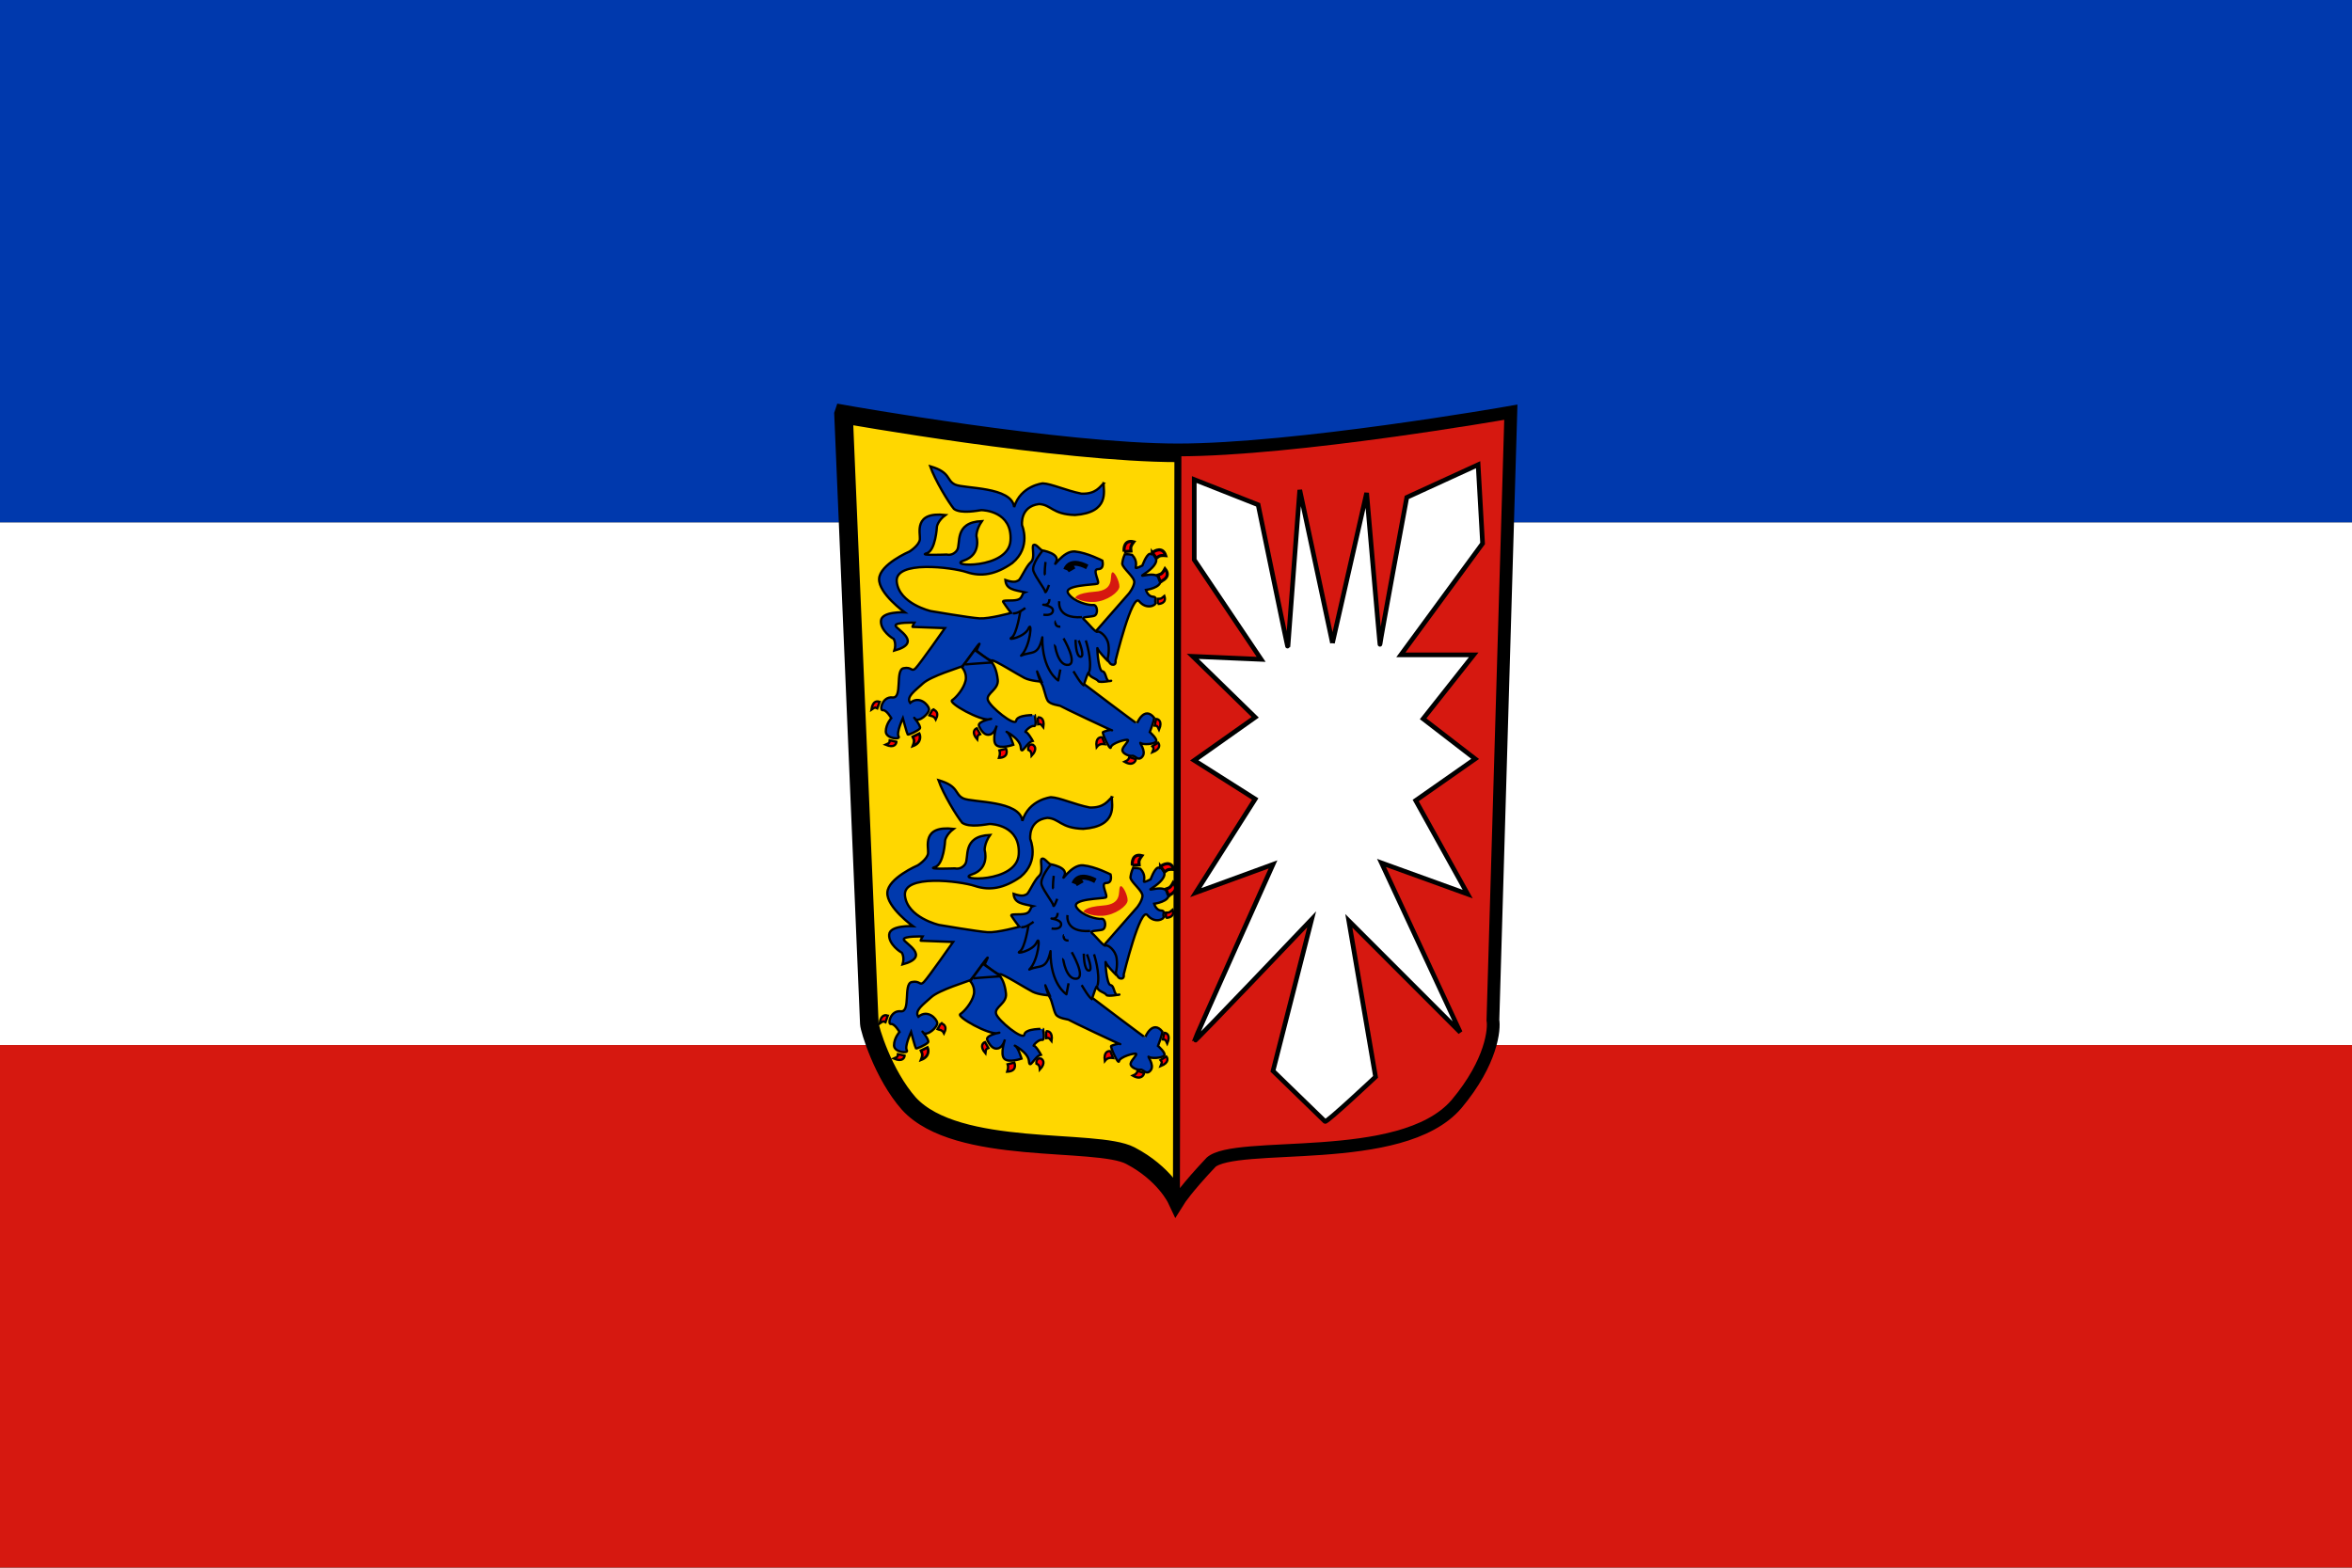 <?xml version="1.0" encoding="UTF-8" standalone="no"?>
<!-- Created with Sodipodi ("http://www.sodipodi.com/") -->
<svg
    xmlns:inkscape="http://www.inkscape.org/namespaces/inkscape"
    xmlns:rdf="http://www.w3.org/1999/02/22-rdf-syntax-ns#"
    xmlns="http://www.w3.org/2000/svg"
    xmlns:cc="http://creativecommons.org/ns#"
    xmlns:dc="http://purl.org/dc/elements/1.1/"
    xmlns:sodipodi="http://sodipodi.sourceforge.net/DTD/sodipodi-0.dtd"
    id="svg684"
    inkscape:version="0.48.3.1 r9886"
    viewBox="0 0 744.09 496.02"
    sodipodi:version="0.32"
    version="1.1"
    inkscape:output_extension="org.inkscape.output.svg.inkscape"
    sodipodi:docname="_svgclean2.svg"
  >
  <rect x="0" y="0" width="744.09" height="496.02" fill="#333333" stroke="none"/>
  <sodipodi:namedview
      id="base"
      inkscape:window-x="0"
      inkscape:window-y="0"
      inkscape:window-height="645"
      inkscape:window-maximized="0"
      inkscape:zoom="0.73108995"
      showgrid="false"
      inkscape:current-layer="svg684"
      inkscape:cx="372.04724"
      inkscape:cy="-308.27068"
      inkscape:window-width="674"
  />
  <g
      id="g1193"
      transform="translate(0 -.035)"
    >
    <rect
        id="rect979"
        style="fill-rule:evenodd;stroke-width:1pt;fill:#0039ad"
        height="165.33"
        width="744.09"
        y=".035"
        x="0"
    />
    <rect
        id="rect978"
        style="fill-rule:evenodd;stroke-width:1pt;fill:#ffffff"
        height="165.37"
        width="744.09"
        y="165.37"
        x="0"
    />
    <rect
        id="rect977"
        style="fill-rule:evenodd;stroke-width:1pt;fill:#d61810"
        height="165.33"
        width="744.09"
        y="330.73"
        x="0"
    />
  </g
  >
  <g
      id="g1121"
      transform="matrix(1.12 0 0 1.12 -43.506 2.11)"
    >
    <path
        id="path688"
        style="fill-rule:evenodd;stroke:#000000;stroke-width:5;fill:#ffd700"
        d="m234.63 90.261s58.42 10.409 90.04 10.409c31.61 0 88.84-10.008 88.84-10.008l-4.8 162.88c0.4 2-0.13 10.69-9.61 22.01-14.4 16.81-58.82 9.2-66.03 15.61-6.8 7.2-8.8 10.4-8.8 10.4s-3.2-6.8-12.41-11.61c-9.2-4.8-46.6 0.23-59.63-14-7.01-7.94-10.6-20.21-10.65-21.51l-6.95-164.18z"
        sodipodi:nodetypes="ccccccscccssc"
        inkscape:connector-curvature="0"
        transform="matrix(1.049,0,0,1.049,30.989,20.448)"
    />
    <path
        id="path797"
        style="fill-rule:evenodd;stroke:#000000;stroke-width:1.875;fill:#d61810"
        d="m324.67 100.67c31.61 0 88.84-10.008 88.84-10.008l-4.8 162.88c0.4 2-0.13 10.69-9.61 22.01-14.4 16.81-58.82 9.2-66.03 15.61-6.8 7.2-8.8 10.4-8.8 10.4l0.4-200.89z"
        sodipodi:nodetypes="cccsccc"
        inkscape:connector-curvature="0"
        transform="matrix(1.049,0,0,1.049,30.989,20.448)"
    />
    <path
        id="path690"
        inkscape:connector-curvature="0"
        style="fill-rule:evenodd;stroke:#000000;stroke-width:1.25;fill:#ffffff"
        transform="matrix(1.049,0,0,1.049,30.989,20.448)"
        d="m366.29 151.89 9.2-40.42s3.6 41.62 3.6 40.82 7.21-39.62 7.21-39.62l19.21-8.8 1.2 21.21-22.01 30.01h19.61l-13.61 17.21 14.01 10.8-16.01 11.21 14 25.21-23.21-8.4 21.21 45.62-30.01-30.02 7.2 42.02s-13.2 12.41-13.6 12.01-14.01-13.61-14.01-13.61l10.41-40.82s-31.62 33.22-31.62 32.82 21.21-47.62 21.21-47.62l-20.81 7.6 16.01-25.21-16.41-10.41 16.41-11.6-16.81-16.41 18.41 0.8-18.01-26.81v-21.61l17.21 6.8s8 38.82 8 38.42 3.2-42.42 3.2-42.42l8.81 41.22z"
    />
    <path
        id="path704"
        style="fill-rule:evenodd;stroke:#000000;stroke-width:.625;fill:#0039ad"
        d="m73.422 144.64 8.761-10s1.238-1.52 1.428-2.95c0.191-1.43-3.047-3.72-3.238-5.05 0.083-0.67 0.176-1.36 0.682-2.54 0.935-0.08 1.555 0.06 1.985 0.16 1.523 1.62 0.952 3.05 0.952 3.43s1.809-0.57 1.809-0.57 1.048-2.96 2-3.15c0.953-0.19 1.524 0.67 1.714 1.53 0.191 0.86-0.857 2.38-3.237 3.9-2.381 1.53 3.523-1.43 4.38 1.62 0.381 2.1-3.904 2.67-3.904 2.67s0.476 1.71 1.809 1.81c1.333 0.09 0.457 0.84 0.742 1.6 0.286 0.76-2.456 2.02-4.361-0.36-1.904-2.39-6.38 15.99-6.38 15.99s0.286 1.43-1.048 1.05c-1.333-0.38-4.094-8.86-4.094-9.14z"
        sodipodi:nodetypes="ccccccccccccccccccc"
        inkscape:connector-curvature="0"
        transform="matrix(1.049,0,0,1.049,273.85,113.21)"
    />
    <path
        id="path691"
        style="fill-rule:evenodd;stroke:#000000;stroke-width:.625;fill:#0039ad"
        d="m75.344 104.99c0 2.02 1.638 7.86-7.698 8.52-6.134-0.18-6.352-2.77-9.664-2.95-5.241 0.66-4.586 5.73-4.586 5.73s2.574 5.86-2.621 10.16c-4.449 3.12-8.353 3.77-12.284 2.45-3.931-1.31-19.491-3.27-18.836 2.62 0.655 5.9 9.172 7.87 9.172 7.87s10.483 1.8 13.104 1.96c2.62 0.17 8.517-1.47 8.517-1.47s-1.31-1.64-2.13-2.95c-0.409-0.65 2.307-0.18 3.81-0.57 1.502-0.39 1.126-1.74 1.961-2.04-2.832-0.64-4.987-0.73-5.183-3.3 2.305 0.76 2.861 0.44 3.516 0.11s2.018-3.77 3.329-4.91c1.31-1.15 0.122-4.17 0.737-4.65 0.618-0.35 1.499 0.97 2.249 1.45 0 0 4.978 0.81 3.831 3.1-1.146 2.29 1.802-3.11 5.078-2.78 3.276 0.32 7.371 2.45 7.371 2.45s0.655 2.3-1.147 2.3 0.655 3.6-0.164 3.93c-0.819 0.32-9.336 0.32-7.862 2.62 1.474 2.29 5.569 3.27 6.716 3.11 1.146-0.16 1.474 2.62 0.164 2.95-1.311 0.32-3.604 0.16-2.621 0.98s3.112 3.6 3.603 3.28c0.492-0.33 2.621 1.14 2.948 3.44 0.328 2.29-0.327 4.26-0.327 4.26s-2.457-2.46-2.621-3.28 0.164 6.06 1.311 6.22c1.146 0.17 0.819 2.95 2.129 2.62 1.31-0.32-2.948 0.66-3.276 0-0.328-0.65-2.457-0.98-2.457-2.13 0-1.14-1.31 2.95-1.31 2.95s14.25 10.81 14.25 10.65c0-0.17 1.988-4.85 4.608-1.57 0.043 0.66-1.169 3.86-1.169 3.86s2.293 1.97 1.638 2.62c-0.655 0.66-3.439 0.82-4.094 0.33-0.656-0.49 1.637 2.13 0.491 3.6-1.147 1.48-1.966-0.32-2.785-0.16s-2.784-0.65-2.62-1.64c0.164-0.98 1.801-2.29 1.474-2.62-0.328-0.33-4.422 0.82-4.586 1.97-0.164 1.14-2.457-3.93-2.13-4.1 0.328-0.16 2.13-0.82 2.457-0.49 0.328 0.33-13.758-6.39-13.922-6.55s-2.785-0.33-3.44-1.48c-0.655-1.14-0.982-3.6-1.638-4.58-0.655-0.98-1.374-3.88-1.146-3.11l1.146 2.62s-2.948-0.17-4.586-0.99c-1.638-0.81-8.353-5.07-8.845-4.74-0.491 0.32-4.094-2.63-4.094-2.63l0.819-1.8c0.044-0.61-4.095 5.73-4.75 6.06s-8.354 2.62-10.483 4.59c-2.129 1.96-4.586 3.6-3.44 5.24 2.463-2.09 4.914 0.49 5.078 1.64 0.164 1.14-2.784 3.76-3.767 2.62-0.983-1.15 1.801 1.96 1.31 2.62-0.491 0.65-3.112 1.8-3.276 1.64-0.163-0.17-1.31-4.42-1.31-4.42s-1.802 3.93-1.147 4.91c0.656 0.98-3.439 0.65-3.439-1.31 0-1.97 1.474-3.6 1.474-3.6s-1.311-2.3-2.293-2.14c-0.983 0.17-0.164-3.76 2.62-3.43 2.785 0.32 0.656-7.37 2.949-7.87 2.293-0.49 2.129 1.15 3.275 0 1.147-1.14 7.892-10.8 7.892-10.8s-8.547-0.33-8.71-0.33c-0.164 0 0.491-1.15 0.491-1.15s-5.241-0.16-5.078 0.82c0.164 0.98 7.535 4.58-0.327 6.71 0.604-1.95-0.164-3.27-0.328-3.27s-3.439-2.13-3.276-4.75c0.164-2.62 6.388-2.29 6.388-2.29s-7.043-5.08-6.879-9.01 8.19-7.37 8.19-7.37 2.62-1.64 2.784-3.28-1.802-7.53 6.879-6.55c-2.022 1.51-2.293 3.11-2.293 3.11s-0.327 6.55-2.784 7.21c-2.457 0.65 5.405 0.33 5.405 0.33s1.638 0.49 2.784-1.15c1.147-1.64-0.982-7.54 6.716-7.86-1.602 2.3-1.474 4.09-1.474 4.09s1.474 4.92-3.44 6.55c-4.914 1.64 12.121 2.46 12.612-5.4s-7.204-8.19-7.862-8.19c-0.877 0.09-5.414 1.08-7.371-0.33-1.474-1.8-5.083-7.72-6.387-11.47 5.626 1.61 4.258 3.77 6.715 4.92 2.457 1.14 15.233 0.49 15.888 6.06 1.752-5.79 7.698-6.39 7.698-6.39 2.325 0.09 6.312 1.95 10.407 2.77 3.919 0.16 4.996-1.9 5.972-2.77z"
        sodipodi:nodetypes="cccccccccccscccccccccccccccccccccccccccccccccccccccccccccccccccccccccccccccccccccccccccccccccccccccc"
        inkscape:connector-curvature="0"
        transform="matrix(1.049,0,0,1.049,273.85,113.21)"
    />
    <path
        id="path692"
        inkscape:connector-curvature="0"
        style="fill-rule:evenodd;stroke-width:1pt;fill:#d61810"
        transform="matrix(1.049,0,0,1.049,273.85,113.21)"
        d="m67.708 135.78c0.095 0 0.19-1.24 5.333-1.62 5.142-0.38 3.999-3.71 4.475-4.95 0.477-1.24 2.191 2.19 2.096 3.62-0.096 1.43-3.334 3.91-6.762 4.1s-5.237-1.24-5.142-1.15z"
    />
    <path
        id="path693"
        inkscape:connector-curvature="0"
        style="stroke:#000000;stroke-width:.625;fill:none"
        transform="matrix(1.049,0,0,1.049,273.85,113.21)"
        d="m59.709 126.16s-0.381 3.34-0.096 3.53"
    />
    <path
        id="path694"
        inkscape:connector-curvature="0"
        style="stroke:#000000;stroke-width:.625;fill:none"
        transform="matrix(1.049,0,0,1.049,273.85,113.21)"
        d="m58.852 123.21s-3.048 3.62-2.381 5.43c0.666 1.81 3.047 4.76 3.142 5.52 0.096 0.77 1.048-1.8 1.048-1.8"
    />
    <path
        id="path695"
        inkscape:connector-curvature="0"
        style="stroke:#000000;stroke-width:.625;fill:none"
        transform="matrix(1.049,0,0,1.049,273.85,113.21)"
        d="m60.756 136.16s0.095 1.62-1.333 1.53c-1.429-0.1 2.476 0.09 2.285 1.62-0.19 1.52-2.571 1.04-2.571 1.04"
    />
    <path
        id="path696"
        inkscape:connector-curvature="0"
        style="stroke:#000000;stroke-width:.625;fill:none"
        transform="matrix(1.049,0,0,1.049,273.85,113.21)"
        d="m62.47 142.16c-0.095 0-0.381 1.53 1.238 1.43"
    />
    <path
        id="path697"
        inkscape:connector-curvature="0"
        style="stroke:#000000;stroke-width:.625;fill:none"
        transform="matrix(1.049,0,0,1.049,273.85,113.21)"
        d="m54.28 138.54s-2.094 1.72-3.332 1.43"
    />
    <path
        id="path699"
        style="stroke-linejoin:round;stroke:#000000;stroke-width:.625;fill:none"
        d="m52.947 139.31s-0.952 6.38-2.38 7.23c-1.429 0.86 3.523-0.09 4.571-2.47 1.047-2.38 0.571 4.76-2 7.33 2.857-1.33 4.571 0.29 5.714-4.95-0.096 8.95 4.285 11.62 4.285 11.62l0.571-2.96"
        sodipodi:nodetypes="ccccccc"
        inkscape:connector-curvature="0"
        transform="matrix(1.049,0,0,1.049,273.85,113.21)"
    />
    <path
        id="path700"
        inkscape:connector-curvature="0"
        style="stroke:#000000;stroke-width:.625;fill:none"
        transform="matrix(1.049,0,0,1.049,273.85,113.21)"
        d="m62.28 148.45c-0.095 0.09 0.762 5.71 3.523 5.43 2.762-0.29-1.238-7.15-1.238-7.15"
    />
    <path
        id="path701"
        inkscape:connector-curvature="0"
        style="stroke:#000000;stroke-width:.625;fill:none"
        transform="matrix(1.049,0,0,1.049,273.85,113.21)"
        d="m67.803 147.12s0 4.47 1.333 4.57c1.334 0.09-0.476-4.39-0.476-4.39"
    />
    <path
        id="path702"
        inkscape:connector-curvature="0"
        style="stroke:#000000;stroke-width:.625;fill:none"
        transform="matrix(1.049,0,0,1.049,273.85,113.21)"
        d="m70.565 147.3s1.714 5.15 0.952 8.39"
    />
    <path
        id="path703"
        inkscape:connector-curvature="0"
        style="stroke:#000000;stroke-width:.625;fill:none"
        transform="matrix(1.049,0,0,1.049,273.85,113.21)"
        d="m67.232 155.59c0.381 0.57 2 3.52 2.952 3.91"
    />
    <path
        id="path705"
        inkscape:connector-curvature="0"
        style="stroke:#000000;stroke-width:1pt;fill:none"
        transform="matrix(1.049,0,0,1.049,273.85,113.21)"
        d="m70.946 127.5c-0.191-0.1-4.476-2.57-5.809 0.76"
    />
    <path
        id="path706"
        inkscape:connector-curvature="0"
        style="stroke:#000000;stroke-width:1pt;fill:none"
        transform="matrix(1.049,0,0,1.049,273.85,113.21)"
        d="m67.422 127.31-1.809 1.05"
    />
    <path
        id="path707"
        inkscape:connector-curvature="0"
        style="stroke:#000000;stroke-width:.625;fill:none"
        transform="matrix(1.049,0,0,1.049,273.85,113.21)"
        d="m63.422 136.74s-0.856 4.76 6.095 4.28"
    />
    <path
        id="path709"
        style="fill-rule:evenodd;stroke:#000000;stroke-width:.625;fill:#0039ad"
        d="m37.235 154.54s1.428 1.53 0.952 3.62c-0.476 2.1-2.476 4.48-3.619 5.24s7.714 5.62 9.999 5.14c2.286-0.48-3.428 0.38-2.761 1.81 0.666 1.43 1.618 2.67 2.952 2.29 1.333-0.38 1.809-2.38 1.809-2.38s-1.333 3.9-0.191 5.14c1.143 1.24 4.667 0 4.667 0s-0.857-2.95-1.714-3.43 3.523 1.62 3.714 4.09c0.19 2.48 1.419-1.25 3.237-1.71-0.095-0.19-1.428-2.47-1.904-2.38s1.238-1.81 2.19-1.62 0.19-2.95 0.286-2.95c0.095 0-4.762-0.19-5.047 1.52-0.286 1.72-7.143-3.81-7.619-5.62-0.476-1.8 2.952-2.76 2.667-5.42-0.286-2.67-1.143-4.38-2-5.05l-4.19-2.95-3.428 4.66z"
        sodipodi:nodetypes="ccccccccccccccccccccc"
        inkscape:connector-curvature="0"
        transform="matrix(1.049,0,0,1.049,273.85,113.21)"
    />
    <path
        id="path710"
        inkscape:connector-curvature="0"
        style="stroke:#000000;stroke-width:.625;fill:none"
        transform="matrix(1.049,0,0,1.049,273.85,113.21)"
        d="m38.092 153.78c0.285-0.09 7.523-0.57 7.523-0.57"
    />
    <path
        id="path711"
        style="fill-rule:evenodd;stroke:#000000;stroke-width:.625;fill:#ff0000"
        d="m57.631 168.04c0.468-0.11 1.887 0.02 1.506 2.6-0.849-1.1-0.989-0.78-1.419-0.74l-0.087-1.86z"
        sodipodi:nodetypes="cccc"
        inkscape:connector-curvature="0"
        transform="matrix(1.049,0,0,1.049,273.85,113.21)"
    />
    <path
        id="path712"
        style="fill-rule:evenodd;stroke:#000000;stroke-width:.625;fill:#ff0000"
        d="m56.195 175.36c0.453 0.16 1.546 1.08-0.219 2.99-0.081-1.39-0.534-1.36-0.911-1.57-0.131-0.83 0.285-1.61 1.13-1.42z"
        sodipodi:nodetypes="cccc"
        inkscape:connector-curvature="0"
        transform="matrix(1.049,0,0,1.049,273.85,113.21)"
    />
    <path
        id="path713"
        style="fill-rule:evenodd;stroke:#000000;stroke-width:.625;fill:#ff0000"
        d="m49.092 176.47c0.205 0.44 0.698 2.33-1.899 2.45 0.368-1.16 0.22-1.59 0.098-2l1.801-0.45z"
        sodipodi:nodetypes="cccc"
        inkscape:connector-curvature="0"
        transform="matrix(1.049,0,0,1.049,273.85,113.21)"
    />
    <path
        id="path714"
        style="fill-rule:evenodd;stroke:#000000;stroke-width:.625;fill:#ff0000"
        d="m41.217 170.95c-0.459 0.15-1.591 1.01 0.092 2.99 0.139-1.38 0.428-1.18 0.813-1.37l-0.905-1.62z"
        sodipodi:nodetypes="cccc"
        inkscape:connector-curvature="0"
        transform="matrix(1.049,0,0,1.049,273.85,113.21)"
    />
    <path
        id="path715"
        style="fill-rule:evenodd;stroke:#000000;stroke-width:.625;fill:#ff0000"
        d="m74.973 173.4c-0.468-0.12-1.887 0.06-1.506 2.63 0.85-1.1 1.809-0.82 2.239-0.78l-0.733-1.85z"
        sodipodi:nodetypes="cccc"
        inkscape:connector-curvature="0"
        transform="matrix(1.049,0,0,1.049,273.85,113.21)"
    />
    <path
        id="path716"
        style="fill-rule:evenodd;stroke:#000000;stroke-width:.625;fill:#ff0000"
        d="m84.052 179.29c-0.06 0.48-0.778 1.98-3.04 0.7 1.02-0.43 1.16-0.87 1.279-1.29l1.761 0.59z"
        sodipodi:nodetypes="cccc"
        inkscape:connector-curvature="0"
        transform="matrix(1.049,0,0,1.049,273.85,113.21)"
    />
    <path
        id="path717"
        style="fill-rule:evenodd;stroke:#000000;stroke-width:.625;fill:#ff0000"
        d="m90.018 174.82c0.332 0.35 0.913 1.65-1.512 2.59 0.538-1.28 0.189-1.25-0.057-1.6l1.569-0.99z"
        sodipodi:nodetypes="cccc"
        inkscape:connector-curvature="0"
        transform="matrix(1.049,0,0,1.049,273.85,113.21)"
    />
    <path
        id="path718"
        style="fill-rule:evenodd;stroke:#000000;stroke-width:.826;fill:#ff0000"
        d="m80.884 123.37c-0.117-0.82 0.021-3.3 2.593-2.63-1.101 1.48-0.779 1.72-0.74 2.48l-1.853 0.15z"
        sodipodi:nodetypes="cccc"
        inkscape:connector-curvature="0"
        transform="matrix(1.049,0,0,1.049,273.85,113.21)"
    />
    <path
        id="path719"
        style="fill-rule:evenodd;stroke:#000000;stroke-width:.625;fill:#ff0000"
        d="m89.485 168.44c0.483 0 1.822 0.49 0.811 2.88-0.548-1.28-0.763-1-1.189-1.07l0.378-1.81z"
        sodipodi:nodetypes="cccc"
        inkscape:connector-curvature="0"
        transform="matrix(1.049,0,0,1.049,273.85,113.21)"
    />
    <path
        id="path720"
        style="fill-rule:evenodd;stroke:#000000;stroke-width:.625;fill:#ff0000"
        d="m29.33 165.87c0.46 0.15 1.904 0.58 0.846 2.72-0.53-1.07-1.365-0.91-1.751-1.1l0.905-1.62z"
        sodipodi:nodetypes="cccc"
        inkscape:connector-curvature="0"
        transform="matrix(1.049,0,0,1.049,273.85,113.21)"
    />
    <path
        id="path721"
        style="fill-rule:evenodd;stroke:#000000;stroke-width:.716;fill:#ff0000"
        d="m25.719 172.39c0.271 0.54 0.662 2.44-1.714 3.32 0.652-1.68 0.126-1.92-0.063-2.45l1.777-0.87z"
        sodipodi:nodetypes="cccc"
        inkscape:connector-curvature="0"
        transform="matrix(1.049,0,0,1.049,273.85,113.21)"
    />
    <path
        id="path722"
        style="fill-rule:evenodd;stroke:#000000;stroke-width:.625;fill:#ff0000"
        d="m19.554 174.59c-0.006 0.49-0.501 1.82-2.891 0.8 1.281-0.54 1.005-0.76 1.077-1.19l1.814 0.39z"
        sodipodi:nodetypes="cccc"
        inkscape:connector-curvature="0"
        transform="matrix(1.049,0,0,1.049,273.85,113.21)"
    />
    <path
        id="path723"
        style="fill-rule:evenodd;stroke:#000000;stroke-width:.625;fill:#ff0000"
        d="m15.026 163.87c-0.414-0.25-1.812-0.53-2.196 2.04 1.133-0.81 1.173-0.46 1.572-0.3l0.624-1.74z"
        sodipodi:nodetypes="cccc"
        inkscape:connector-curvature="0"
        transform="matrix(1.049,0,0,1.049,273.85,113.21)"
    />
    <path
        id="path724"
        style="fill-rule:evenodd;stroke:#000000;stroke-width:.826;fill:#ff0000"
        d="m88.47 123.65c0.632-0.53 2.804-1.73 3.607 0.8-1.843-0.15-1.878 0.26-2.493 0.69l-1.114-1.49z"
        sodipodi:nodetypes="cccc"
        inkscape:connector-curvature="0"
        transform="matrix(1.049,0,0,1.049,273.85,113.21)"
    />
    <path
        id="path725"
        style="fill-rule:evenodd;stroke:#000000;stroke-width:.826;fill:#ff0000"
        d="m90.584 131.45c0.792-0.24 2.984-1.4 1.305-3.46-0.887 1.63-1.243 1.43-1.941 1.71l0.636 1.75z"
        sodipodi:nodetypes="cccc"
        inkscape:connector-curvature="0"
        transform="matrix(1.049,0,0,1.049,273.85,113.21)"
    />
    <path
        id="path726"
        style="fill-rule:evenodd;stroke:#000000;stroke-width:.622;fill:#ff0000"
        d="m89.927 137.47c0.623 0.03 2.469-0.25 1.793-2.13-1.036 0.93-1.241 0.7-1.806 0.73l0.013 1.4z"
        sodipodi:nodetypes="cccc"
        inkscape:connector-curvature="0"
        transform="matrix(1.049,0,0,1.049,273.85,113.21)"
    />
    <path
        id="path868"
        style="fill-rule:evenodd;stroke:#000000;stroke-width:.625;fill:#0039ad"
        d="m73.422 144.64 8.761-10s1.238-1.52 1.428-2.95c0.191-1.43-3.047-3.72-3.238-5.05 0.083-0.67 0.176-1.36 0.682-2.54 0.935-0.08 1.555 0.06 1.985 0.16 1.523 1.62 0.952 3.05 0.952 3.43s1.809-0.57 1.809-0.57 1.048-2.96 2-3.15c0.953-0.19 1.524 0.67 1.714 1.53 0.191 0.86-0.857 2.38-3.237 3.9-2.381 1.53 3.523-1.43 4.38 1.62 0.381 2.1-3.904 2.67-3.904 2.67s0.476 1.71 1.809 1.81c1.333 0.09 0.457 0.84 0.742 1.6 0.286 0.76-2.456 2.02-4.361-0.36-1.904-2.39-6.38 15.99-6.38 15.99s0.286 1.43-1.048 1.05c-1.333-0.38-4.094-8.86-4.094-9.14z"
        sodipodi:nodetypes="ccccccccccccccccccc"
        inkscape:connector-curvature="0"
        transform="matrix(1.049,0,0,1.049,271.53,24.544)"
    />
    <path
        id="path869"
        style="fill-rule:evenodd;stroke:#000000;stroke-width:.625;fill:#0039ad"
        d="m75.344 104.99c0 2.02 1.638 7.86-7.698 8.52-6.134-0.18-6.352-2.77-9.664-2.95-5.241 0.66-4.586 5.73-4.586 5.73s2.574 5.86-2.621 10.16c-4.449 3.12-8.353 3.77-12.284 2.45-3.931-1.31-19.491-3.27-18.836 2.62 0.655 5.9 9.172 7.87 9.172 7.87s10.483 1.8 13.104 1.96c2.62 0.17 8.517-1.47 8.517-1.47s-1.31-1.64-2.13-2.95c-0.409-0.65 2.307-0.18 3.81-0.57 1.502-0.39 1.126-1.74 1.961-2.04-2.832-0.64-4.987-0.73-5.183-3.3 2.305 0.76 2.861 0.44 3.516 0.11s2.018-3.77 3.329-4.91c1.31-1.15 0.122-4.17 0.737-4.65 0.618-0.35 1.499 0.97 2.249 1.45 0 0 4.978 0.81 3.831 3.1-1.146 2.29 1.802-3.11 5.078-2.78 3.276 0.32 7.371 2.45 7.371 2.45s0.655 2.3-1.147 2.3 0.655 3.6-0.164 3.93c-0.819 0.32-9.336 0.32-7.862 2.62 1.474 2.29 5.569 3.27 6.716 3.11 1.146-0.16 1.474 2.62 0.164 2.95-1.311 0.32-3.604 0.16-2.621 0.98s3.112 3.6 3.603 3.28c0.492-0.33 2.621 1.14 2.948 3.44 0.328 2.29-0.327 4.26-0.327 4.26s-2.457-2.46-2.621-3.28 0.164 6.06 1.311 6.22c1.146 0.17 0.819 2.95 2.129 2.62 1.31-0.32-2.948 0.66-3.276 0-0.328-0.65-2.457-0.98-2.457-2.13 0-1.14-1.31 2.95-1.31 2.95s14.25 10.81 14.25 10.65c0-0.17 1.988-4.85 4.608-1.57 0.043 0.66-1.169 3.86-1.169 3.86s2.293 1.97 1.638 2.62c-0.655 0.66-3.439 0.82-4.094 0.33-0.656-0.49 1.637 2.13 0.491 3.6-1.147 1.48-1.966-0.32-2.785-0.16s-2.784-0.65-2.62-1.64c0.164-0.98 1.801-2.29 1.474-2.62-0.328-0.33-4.422 0.82-4.586 1.97-0.164 1.14-2.457-3.93-2.13-4.1 0.328-0.16 2.13-0.82 2.457-0.49 0.328 0.33-13.758-6.39-13.922-6.55s-2.785-0.33-3.44-1.48c-0.655-1.14-0.982-3.6-1.638-4.58-0.655-0.98-1.374-3.88-1.146-3.11l1.146 2.62s-2.948-0.17-4.586-0.99c-1.638-0.81-8.353-5.07-8.845-4.74-0.491 0.32-4.094-2.63-4.094-2.63l0.819-1.8c0.044-0.61-4.095 5.73-4.75 6.06s-8.354 2.62-10.483 4.59c-2.129 1.96-4.586 3.6-3.44 5.24 2.463-2.09 4.914 0.49 5.078 1.64 0.164 1.14-2.784 3.76-3.767 2.62-0.983-1.15 1.801 1.96 1.31 2.62-0.491 0.65-3.112 1.8-3.276 1.64-0.163-0.17-1.31-4.42-1.31-4.42s-1.802 3.93-1.147 4.91c0.656 0.98-3.439 0.65-3.439-1.31 0-1.97 1.474-3.6 1.474-3.6s-1.311-2.3-2.293-2.14c-0.983 0.17-0.164-3.76 2.62-3.43 2.785 0.32 0.656-7.37 2.949-7.87 2.293-0.49 2.129 1.15 3.275 0 1.147-1.14 7.892-10.8 7.892-10.8s-8.547-0.33-8.71-0.33c-0.164 0 0.491-1.15 0.491-1.15s-5.241-0.16-5.078 0.82c0.164 0.98 7.535 4.58-0.327 6.71 0.604-1.95-0.164-3.27-0.328-3.27s-3.439-2.13-3.276-4.75c0.164-2.62 6.388-2.29 6.388-2.29s-7.043-5.08-6.879-9.01 8.19-7.37 8.19-7.37 2.62-1.64 2.784-3.28-1.802-7.53 6.879-6.55c-2.022 1.51-2.293 3.11-2.293 3.11s-0.327 6.55-2.784 7.21c-2.457 0.65 5.405 0.33 5.405 0.33s1.638 0.49 2.784-1.15c1.147-1.64-0.982-7.54 6.716-7.86-1.602 2.3-1.474 4.09-1.474 4.09s1.474 4.92-3.44 6.55c-4.914 1.64 12.121 2.46 12.612-5.4s-7.204-8.19-7.862-8.19c-0.877 0.09-5.414 1.08-7.371-0.33-1.474-1.8-5.083-7.72-6.387-11.47 5.626 1.61 4.258 3.77 6.715 4.92 2.457 1.14 15.233 0.49 15.888 6.06 1.752-5.79 7.698-6.39 7.698-6.39 2.325 0.09 6.312 1.95 10.407 2.77 3.919 0.16 4.996-1.9 5.972-2.77z"
        sodipodi:nodetypes="cccccccccccscccccccccccccccccccccccccccccccccccccccccccccccccccccccccccccccccccccccccccccccccccccccc"
        inkscape:connector-curvature="0"
        transform="matrix(1.049,0,0,1.049,271.53,24.544)"
    />
    <path
        id="path870"
        inkscape:connector-curvature="0"
        style="fill-rule:evenodd;stroke-width:1pt;fill:#d61810"
        transform="matrix(1.049,0,0,1.049,271.53,24.544)"
        d="m67.708 135.78c0.095 0 0.19-1.24 5.333-1.62 5.142-0.38 3.999-3.71 4.475-4.95 0.477-1.24 2.191 2.19 2.096 3.62-0.096 1.43-3.334 3.91-6.762 4.1s-5.237-1.24-5.142-1.15z"
    />
    <path
        id="path871"
        inkscape:connector-curvature="0"
        style="stroke:#000000;stroke-width:.625;fill:none"
        transform="matrix(1.049,0,0,1.049,271.53,24.544)"
        d="m59.709 126.16s-0.381 3.34-0.096 3.53"
    />
    <path
        id="path872"
        inkscape:connector-curvature="0"
        style="stroke:#000000;stroke-width:.625;fill:none"
        transform="matrix(1.049,0,0,1.049,271.53,24.544)"
        d="m58.852 123.21s-3.048 3.62-2.381 5.43c0.666 1.81 3.047 4.76 3.142 5.52 0.096 0.77 1.048-1.8 1.048-1.8"
    />
    <path
        id="path873"
        inkscape:connector-curvature="0"
        style="stroke:#000000;stroke-width:.625;fill:none"
        transform="matrix(1.049,0,0,1.049,271.53,24.544)"
        d="m60.756 136.16s0.095 1.62-1.333 1.53c-1.429-0.1 2.476 0.09 2.285 1.62-0.19 1.52-2.571 1.04-2.571 1.04"
    />
    <path
        id="path874"
        inkscape:connector-curvature="0"
        style="stroke:#000000;stroke-width:.625;fill:none"
        transform="matrix(1.049,0,0,1.049,271.53,24.544)"
        d="m62.47 142.16c-0.095 0-0.381 1.53 1.238 1.43"
    />
    <path
        id="path875"
        inkscape:connector-curvature="0"
        style="stroke:#000000;stroke-width:.625;fill:none"
        transform="matrix(1.049,0,0,1.049,271.53,24.544)"
        d="m54.28 138.54s-2.094 1.72-3.332 1.43"
    />
    <path
        id="path876"
        style="stroke-linejoin:round;stroke:#000000;stroke-width:.625;fill:none"
        d="m52.947 139.31s-0.952 6.38-2.38 7.23c-1.429 0.86 3.523-0.09 4.571-2.47 1.047-2.38 0.571 4.76-2 7.33 2.857-1.33 4.571 0.29 5.714-4.95-0.096 8.95 4.285 11.62 4.285 11.62l0.571-2.96"
        sodipodi:nodetypes="ccccccc"
        inkscape:connector-curvature="0"
        transform="matrix(1.049,0,0,1.049,271.53,24.544)"
    />
    <path
        id="path877"
        inkscape:connector-curvature="0"
        style="stroke:#000000;stroke-width:.625;fill:none"
        transform="matrix(1.049,0,0,1.049,271.53,24.544)"
        d="m62.28 148.45c-0.095 0.09 0.762 5.71 3.523 5.43 2.762-0.29-1.238-7.15-1.238-7.15"
    />
    <path
        id="path878"
        inkscape:connector-curvature="0"
        style="stroke:#000000;stroke-width:.625;fill:none"
        transform="matrix(1.049,0,0,1.049,271.53,24.544)"
        d="m67.803 147.12s0 4.47 1.333 4.57c1.334 0.09-0.476-4.39-0.476-4.39"
    />
    <path
        id="path879"
        inkscape:connector-curvature="0"
        style="stroke:#000000;stroke-width:.625;fill:none"
        transform="matrix(1.049,0,0,1.049,271.53,24.544)"
        d="m70.565 147.3s1.714 5.15 0.952 8.39"
    />
    <path
        id="path880"
        inkscape:connector-curvature="0"
        style="stroke:#000000;stroke-width:.625;fill:none"
        transform="matrix(1.049,0,0,1.049,271.53,24.544)"
        d="m67.232 155.59c0.381 0.57 2 3.52 2.952 3.91"
    />
    <path
        id="path881"
        inkscape:connector-curvature="0"
        style="stroke:#000000;stroke-width:1pt;fill:none"
        transform="matrix(1.049,0,0,1.049,271.53,24.544)"
        d="m70.946 127.5c-0.191-0.1-4.476-2.57-5.809 0.76"
    />
    <path
        id="path882"
        inkscape:connector-curvature="0"
        style="stroke:#000000;stroke-width:1pt;fill:none"
        transform="matrix(1.049,0,0,1.049,271.53,24.544)"
        d="m67.422 127.31-1.809 1.05"
    />
    <path
        id="path883"
        inkscape:connector-curvature="0"
        style="stroke:#000000;stroke-width:.625;fill:none"
        transform="matrix(1.049,0,0,1.049,271.53,24.544)"
        d="m63.422 136.74s-0.856 4.76 6.095 4.28"
    />
    <path
        id="path884"
        style="fill-rule:evenodd;stroke:#000000;stroke-width:.625;fill:#0039ad"
        d="m37.235 154.54s1.428 1.53 0.952 3.62c-0.476 2.1-2.476 4.48-3.619 5.24s7.714 5.62 9.999 5.14c2.286-0.48-3.428 0.38-2.761 1.81 0.666 1.43 1.618 2.67 2.952 2.29 1.333-0.38 1.809-2.38 1.809-2.38s-1.333 3.9-0.191 5.14c1.143 1.24 4.667 0 4.667 0s-0.857-2.95-1.714-3.43 3.523 1.62 3.714 4.09c0.19 2.48 1.419-1.25 3.237-1.71-0.095-0.19-1.428-2.47-1.904-2.38s1.238-1.81 2.19-1.62 0.19-2.95 0.286-2.95c0.095 0-4.762-0.19-5.047 1.52-0.286 1.72-7.143-3.81-7.619-5.62-0.476-1.8 2.952-2.76 2.667-5.42-0.286-2.67-1.143-4.38-2-5.05l-4.19-2.95-3.428 4.66z"
        sodipodi:nodetypes="ccccccccccccccccccccc"
        inkscape:connector-curvature="0"
        transform="matrix(1.049,0,0,1.049,271.53,24.544)"
    />
    <path
        id="path885"
        inkscape:connector-curvature="0"
        style="stroke:#000000;stroke-width:.625;fill:none"
        transform="matrix(1.049,0,0,1.049,271.53,24.544)"
        d="m38.092 153.78c0.285-0.09 7.523-0.57 7.523-0.57"
    />
    <path
        id="path886"
        style="fill-rule:evenodd;stroke:#000000;stroke-width:.625;fill:#ff0000"
        d="m57.631 168.04c0.468-0.11 1.887 0.02 1.506 2.6-0.849-1.1-0.989-0.78-1.419-0.74l-0.087-1.86z"
        sodipodi:nodetypes="cccc"
        inkscape:connector-curvature="0"
        transform="matrix(1.049,0,0,1.049,271.53,24.544)"
    />
    <path
        id="path887"
        style="fill-rule:evenodd;stroke:#000000;stroke-width:.625;fill:#ff0000"
        d="m56.195 175.36c0.453 0.16 1.546 1.08-0.219 2.99-0.081-1.39-0.534-1.36-0.911-1.57-0.131-0.83 0.285-1.61 1.13-1.42z"
        sodipodi:nodetypes="cccc"
        inkscape:connector-curvature="0"
        transform="matrix(1.049,0,0,1.049,271.53,24.544)"
    />
    <path
        id="path888"
        style="fill-rule:evenodd;stroke:#000000;stroke-width:.625;fill:#ff0000"
        d="m49.092 176.47c0.205 0.44 0.698 2.33-1.899 2.45 0.368-1.16 0.22-1.59 0.098-2l1.801-0.45z"
        sodipodi:nodetypes="cccc"
        inkscape:connector-curvature="0"
        transform="matrix(1.049,0,0,1.049,271.53,24.544)"
    />
    <path
        id="path889"
        style="fill-rule:evenodd;stroke:#000000;stroke-width:.625;fill:#ff0000"
        d="m41.217 170.95c-0.459 0.15-1.591 1.01 0.092 2.99 0.139-1.38 0.428-1.18 0.813-1.37l-0.905-1.62z"
        sodipodi:nodetypes="cccc"
        inkscape:connector-curvature="0"
        transform="matrix(1.049,0,0,1.049,271.53,24.544)"
    />
    <path
        id="path890"
        style="fill-rule:evenodd;stroke:#000000;stroke-width:.625;fill:#ff0000"
        d="m74.973 173.4c-0.468-0.12-1.887 0.06-1.506 2.63 0.85-1.1 1.809-0.82 2.239-0.78l-0.733-1.85z"
        sodipodi:nodetypes="cccc"
        inkscape:connector-curvature="0"
        transform="matrix(1.049,0,0,1.049,271.53,24.544)"
    />
    <path
        id="path891"
        style="fill-rule:evenodd;stroke:#000000;stroke-width:.625;fill:#ff0000"
        d="m84.052 179.29c-0.06 0.48-0.778 1.98-3.04 0.7 1.02-0.43 1.16-0.87 1.279-1.29l1.761 0.59z"
        sodipodi:nodetypes="cccc"
        inkscape:connector-curvature="0"
        transform="matrix(1.049,0,0,1.049,271.53,24.544)"
    />
    <path
        id="path892"
        style="fill-rule:evenodd;stroke:#000000;stroke-width:.625;fill:#ff0000"
        d="m90.018 174.82c0.332 0.35 0.913 1.65-1.512 2.59 0.538-1.28 0.189-1.25-0.057-1.6l1.569-0.99z"
        sodipodi:nodetypes="cccc"
        inkscape:connector-curvature="0"
        transform="matrix(1.049,0,0,1.049,271.53,24.544)"
    />
    <path
        id="path893"
        style="fill-rule:evenodd;stroke:#000000;stroke-width:.826;fill:#ff0000"
        d="m80.884 123.37c-0.117-0.82 0.021-3.3 2.593-2.63-1.101 1.48-0.779 1.72-0.74 2.48l-1.853 0.15z"
        sodipodi:nodetypes="cccc"
        inkscape:connector-curvature="0"
        transform="matrix(1.049,0,0,1.049,271.53,24.544)"
    />
    <path
        id="path894"
        style="fill-rule:evenodd;stroke:#000000;stroke-width:.625;fill:#ff0000"
        d="m89.485 168.44c0.483 0 1.822 0.49 0.811 2.88-0.548-1.28-0.763-1-1.189-1.07l0.378-1.81z"
        sodipodi:nodetypes="cccc"
        inkscape:connector-curvature="0"
        transform="matrix(1.049,0,0,1.049,271.53,24.544)"
    />
    <path
        id="path895"
        style="fill-rule:evenodd;stroke:#000000;stroke-width:.625;fill:#ff0000"
        d="m29.33 165.87c0.46 0.15 1.904 0.58 0.846 2.72-0.53-1.07-1.365-0.91-1.751-1.1l0.905-1.62z"
        sodipodi:nodetypes="cccc"
        inkscape:connector-curvature="0"
        transform="matrix(1.049,0,0,1.049,271.53,24.544)"
    />
    <path
        id="path896"
        style="fill-rule:evenodd;stroke:#000000;stroke-width:.716;fill:#ff0000"
        d="m25.719 172.39c0.271 0.54 0.662 2.44-1.714 3.32 0.652-1.68 0.126-1.92-0.063-2.45l1.777-0.87z"
        sodipodi:nodetypes="cccc"
        inkscape:connector-curvature="0"
        transform="matrix(1.049,0,0,1.049,271.53,24.544)"
    />
    <path
        id="path897"
        style="fill-rule:evenodd;stroke:#000000;stroke-width:.625;fill:#ff0000"
        d="m19.554 174.59c-0.006 0.49-0.501 1.82-2.891 0.8 1.281-0.54 1.005-0.76 1.077-1.19l1.814 0.39z"
        sodipodi:nodetypes="cccc"
        inkscape:connector-curvature="0"
        transform="matrix(1.049,0,0,1.049,271.53,24.544)"
    />
    <path
        id="path898"
        style="fill-rule:evenodd;stroke:#000000;stroke-width:.625;fill:#ff0000"
        d="m15.026 163.87c-0.414-0.25-1.812-0.53-2.196 2.04 1.133-0.81 1.173-0.46 1.572-0.3l0.624-1.74z"
        sodipodi:nodetypes="cccc"
        inkscape:connector-curvature="0"
        transform="matrix(1.049,0,0,1.049,271.53,24.544)"
    />
    <path
        id="path899"
        style="fill-rule:evenodd;stroke:#000000;stroke-width:.826;fill:#ff0000"
        d="m88.47 123.65c0.632-0.53 2.804-1.73 3.607 0.8-1.843-0.15-1.878 0.26-2.493 0.69l-1.114-1.49z"
        sodipodi:nodetypes="cccc"
        inkscape:connector-curvature="0"
        transform="matrix(1.049,0,0,1.049,271.53,24.544)"
    />
    <path
        id="path900"
        style="fill-rule:evenodd;stroke:#000000;stroke-width:.826;fill:#ff0000"
        d="m90.584 131.45c0.792-0.24 2.984-1.4 1.305-3.46-0.887 1.63-1.243 1.43-1.941 1.71l0.636 1.75z"
        sodipodi:nodetypes="cccc"
        inkscape:connector-curvature="0"
        transform="matrix(1.049,0,0,1.049,271.53,24.544)"
    />
    <path
        id="path901"
        style="fill-rule:evenodd;stroke:#000000;stroke-width:.622;fill:#ff0000"
        d="m89.927 137.47c0.623 0.03 2.469-0.25 1.793-2.13-1.036 0.93-1.241 0.7-1.806 0.73l0.013 1.4z"
        sodipodi:nodetypes="cccc"
        inkscape:connector-curvature="0"
        transform="matrix(1.049,0,0,1.049,271.53,24.544)"
    />
  </g
  >
</svg
>
